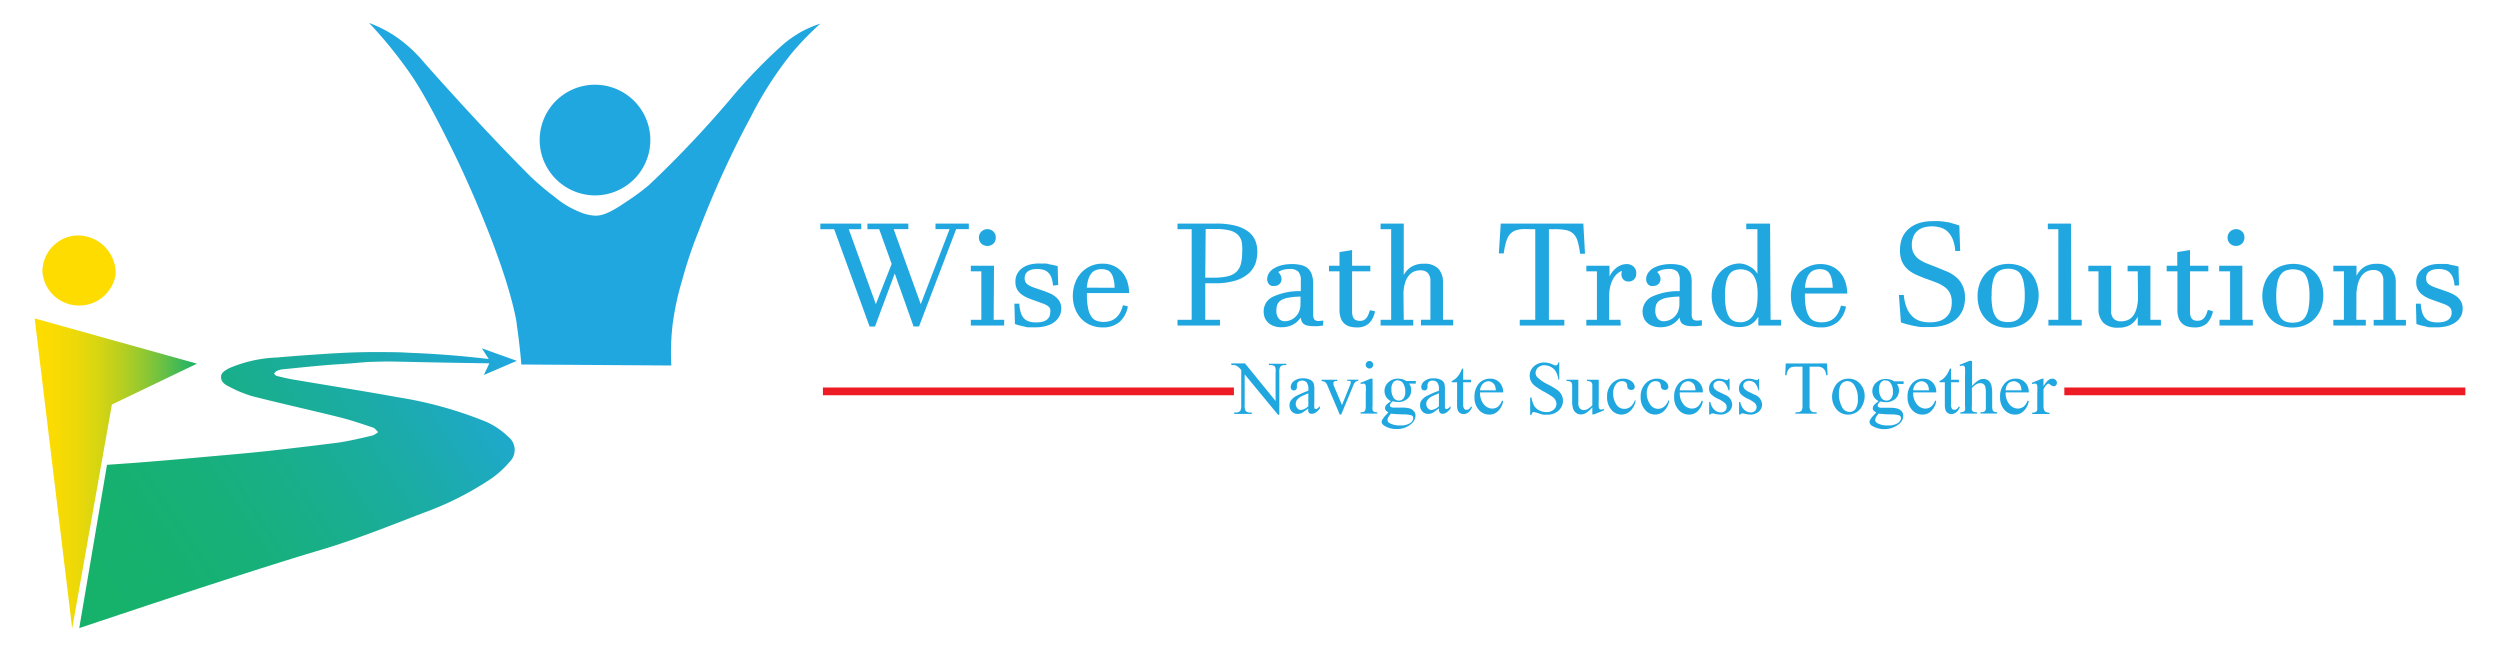 <svg id="Layer_1" data-name="Layer 1" xmlns="http://www.w3.org/2000/svg" xmlns:xlink="http://www.w3.org/1999/xlink" viewBox="0 0 300 78.13">
  <defs>
    <style>
      .cls-1 {
        fill: #20a7e0;
      }

      .cls-2 {
        fill: #ed1c24;
      }

      .cls-3 {
        fill: url(#linear-gradient);
      }

      .cls-4 {
        fill: #fedc00;
      }

      .cls-5 {
        fill: url(#linear-gradient-2);
      }
    </style>
    <linearGradient id="linear-gradient" x1="4.16" y1="56.81" x2="23.63" y2="56.81" gradientUnits="userSpaceOnUse">
      <stop offset="0" stop-color="#fedc00"/>
      <stop offset="0.12" stop-color="#fadb02"/>
      <stop offset="0.25" stop-color="#edd908"/>
      <stop offset="0.39" stop-color="#d7d512"/>
      <stop offset="0.53" stop-color="#b9cf1f"/>
      <stop offset="0.67" stop-color="#92c831"/>
      <stop offset="0.81" stop-color="#62bf47"/>
      <stop offset="0.95" stop-color="#2bb560"/>
      <stop offset="1" stop-color="#16b169"/>
    </linearGradient>
    <linearGradient id="linear-gradient-2" x1="8.43" y1="73.82" x2="59.73" y2="39.9" gradientUnits="userSpaceOnUse">
      <stop offset="0" stop-color="#16b169"/>
      <stop offset="0.17" stop-color="#16b16d"/>
      <stop offset="0.36" stop-color="#17b07a"/>
      <stop offset="0.55" stop-color="#19ae8f"/>
      <stop offset="0.75" stop-color="#1cabad"/>
      <stop offset="0.94" stop-color="#1fa8d3"/>
      <stop offset="1" stop-color="#20a7e0"/>
    </linearGradient>
  </defs>
  <g>
    <g>
      <g>
        <path class="cls-1" d="M107.38,32.79,105,39.18h-.65L100.1,27.5H98.44v-.67h4.91v.67h-1.5l3.25,9h0L107,31.67l-1.5-4.17h-1.41v-.67H109v.67h-1.76l3.25,9h0l3.46-9h-1.69v-.67h4v.67h-1.52l-4.46,11.68h-.65l-2.27-6.39Z"/>
        <path class="cls-1" d="M119.24,38.38h1.26v.68h-4v-.68h1.26V32.56h-1.26v-.67h2.78Zm-.76-8.87a1.05,1.05,0,0,1-.4-.07,1,1,0,0,1-.32-.21,1,1,0,0,1-.21-.31,1.07,1.07,0,0,1-.08-.41,1,1,0,0,1,.08-.4.91.91,0,0,1,.22-.32.89.89,0,0,1,.32-.21.85.85,0,0,1,.39-.08,1.09,1.09,0,0,1,.4.07,1,1,0,0,1,.32.21,1,1,0,0,1,.22.31,1.16,1.16,0,0,1,0,.82.89.89,0,0,1-.21.32,1.18,1.18,0,0,1-.32.21A1.09,1.09,0,0,1,118.48,29.51Z"/>
        <path class="cls-1" d="M126.36,34.27a3.65,3.65,0,0,0-.18-.93,1.66,1.66,0,0,0-.37-.61,1.38,1.38,0,0,0-.57-.34,2.53,2.53,0,0,0-.76-.11,2.87,2.87,0,0,0-.61.06,1.51,1.51,0,0,0-.48.2.87.87,0,0,0-.32.34,1.12,1.12,0,0,0-.11.5.91.91,0,0,0,.11.49.9.9,0,0,0,.34.33,3.49,3.49,0,0,0,.61.29l.93.32c.29.1.58.2.86.32a3,3,0,0,1,.77.42,2.17,2.17,0,0,1,.56.61,1.7,1.7,0,0,1,.21.87,1.86,1.86,0,0,1-.27,1,2.22,2.22,0,0,1-.69.71,3.26,3.26,0,0,1-1,.41,4.7,4.7,0,0,1-1.12.13l-.65,0c-.22,0-.45,0-.67-.09l-.63-.14c-.2-.06-.38-.11-.53-.17l-.06-2.44h.59a3.91,3.91,0,0,0,.18,1.08,1.82,1.82,0,0,0,.38.69,1.42,1.42,0,0,0,.61.37,3,3,0,0,0,.84.11,3.55,3.55,0,0,0,.67-.06,2,2,0,0,0,.53-.2,1.16,1.16,0,0,0,.36-.37,1.07,1.07,0,0,0,.13-.55A.92.92,0,0,0,126,37a1,1,0,0,0-.32-.32,2.53,2.53,0,0,0-.57-.27l-.82-.3c-.32-.11-.63-.22-.92-.34a3.61,3.61,0,0,1-.78-.44,1.88,1.88,0,0,1-.54-.62,1.84,1.84,0,0,1-.2-.88,2,2,0,0,1,.23-1,2.09,2.09,0,0,1,.63-.69,2.84,2.84,0,0,1,.9-.4,4.59,4.59,0,0,1,1.06-.12l.58,0c.2,0,.4,0,.6.08l.57.11.5.12.06,2.27Z"/>
        <path class="cls-1" d="M135.34,36.78a3.22,3.22,0,0,1-1,1.86,3,3,0,0,1-2,.65,3.68,3.68,0,0,1-1.52-.3,3.3,3.3,0,0,1-1.13-.81,3.58,3.58,0,0,1-.7-1.2,4.15,4.15,0,0,1-.25-1.46A4.38,4.38,0,0,1,129,34a3.58,3.58,0,0,1,.71-1.23,3.64,3.64,0,0,1,1.12-.82,3.37,3.37,0,0,1,1.47-.31,3.19,3.19,0,0,1,1.33.26,2.9,2.9,0,0,1,1,.73,3.35,3.35,0,0,1,.63,1.11,4.61,4.61,0,0,1,.24,1.43h-5.07a1.53,1.53,0,0,0,0,.18v.06a7.19,7.19,0,0,0,.15,1.62,2.49,2.49,0,0,0,.41,1,1.26,1.26,0,0,0,.63.47,2.3,2.3,0,0,0,.81.13,2.77,2.77,0,0,0,.78-.11,1.91,1.91,0,0,0,.66-.35,2.29,2.29,0,0,0,.52-.62,3.53,3.53,0,0,0,.36-.92l.33.06A1.5,1.5,0,0,1,135.34,36.78Zm-1.59-2.25a4.17,4.17,0,0,0-.15-1.13,1.72,1.72,0,0,0-.32-.68,1,1,0,0,0-.48-.33,2.07,2.07,0,0,0-1.24,0,1.33,1.33,0,0,0-.54.35,2.3,2.3,0,0,0-.39.68,4.78,4.78,0,0,0-.21,1.1Z"/>
        <path class="cls-1" d="M145.9,26.83a9.29,9.29,0,0,1,2.35.25,4.35,4.35,0,0,1,1.53.7,2.68,2.68,0,0,1,.85,1.08,3.64,3.64,0,0,1,.25,1.38,4.34,4.34,0,0,1-.23,1.38,3,3,0,0,1-.82,1.2,4.33,4.33,0,0,1-1.57.85,8.18,8.18,0,0,1-2.47.32h-1.16v4.39h1.77v.68h-5.1v-.68H143V27.5H141.3v-.67Zm-1.27,6.49h1a7.48,7.48,0,0,0,1.63-.15,2.43,2.43,0,0,0,1.06-.5,2.07,2.07,0,0,0,.57-.94,5.47,5.47,0,0,0,.17-1.46A5.11,5.11,0,0,0,149,29a1.76,1.76,0,0,0-.49-.86,2.23,2.23,0,0,0-1-.5,6.89,6.89,0,0,0-1.66-.16h-1.17Z"/>
        <path class="cls-1" d="M158.76,39.06a5.47,5.47,0,0,1-.65.08l-.48,0a3.64,3.64,0,0,1-.74-.07,1.23,1.23,0,0,1-.46-.21.78.78,0,0,1-.24-.33,1.43,1.43,0,0,1-.1-.43h0a3.06,3.06,0,0,1-.5.56,2.55,2.55,0,0,1-1.17.55,3.18,3.18,0,0,1-.62.06,2.65,2.65,0,0,1-.92-.14,1.89,1.89,0,0,1-.68-.39,1.81,1.81,0,0,1-.42-.6,2.11,2.11,0,0,1-.14-.77,1.92,1.92,0,0,1,1.15-1.78,7.49,7.49,0,0,1,3.31-.65c0-.25,0-.48,0-.68s0-.41,0-.6a1.5,1.5,0,0,0-.32-1.08,1.41,1.41,0,0,0-1-.3,2.9,2.9,0,0,0-.81.1,1.84,1.84,0,0,0-.58.27,1.24,1.24,0,0,1,.29.41.92.92,0,0,1,.1.42.78.78,0,0,1-.23.59.8.8,0,0,1-.62.24,1.26,1.26,0,0,1-.33,0,.81.81,0,0,1-.27-.16.77.77,0,0,1-.19-.28.89.89,0,0,1-.08-.38,1.39,1.39,0,0,1,.19-.67,1.85,1.85,0,0,1,.57-.58,3.34,3.34,0,0,1,.93-.4,5.13,5.13,0,0,1,1.31-.15,4.26,4.26,0,0,1,1.07.12,1.77,1.77,0,0,1,.8.39,1.67,1.67,0,0,1,.48.73,3.26,3.26,0,0,1,.17,1.12c0,.12,0,.3,0,.55s0,.54,0,.85,0,.62,0,.94,0,.6,0,.84,0,.45,0,.62a1,1,0,0,0,.09.39.38.38,0,0,0,.2.21.92.92,0,0,0,.38.07,3.35,3.35,0,0,0,.55-.06Zm-2.7-3.47a8.84,8.84,0,0,0-1.48.14,2.36,2.36,0,0,0-.88.32,1.05,1.05,0,0,0-.42.5,2,2,0,0,0-.11.67,1.43,1.43,0,0,0,.28,1,.92.92,0,0,0,.75.33,1.9,1.9,0,0,0,.58-.11,1.82,1.82,0,0,0,.61-.36,1.9,1.9,0,0,0,.48-.65,2.32,2.32,0,0,0,.19-1Z"/>
        <path class="cls-1" d="M165,37.37a2.73,2.73,0,0,1-.75,1.46,2.09,2.09,0,0,1-1.44.46,3.21,3.21,0,0,1-.86-.11,1.66,1.66,0,0,1-.66-.38,1.69,1.69,0,0,1-.41-.66,3,3,0,0,1-.14-1V32.56h-1.26v-.67h1.26V30.25l1.51-.25v1.89h2.19v.67h-2.19v4.8a1.74,1.74,0,0,0,.07.56.83.83,0,0,0,.18.35.62.62,0,0,0,.28.17,1.34,1.34,0,0,0,.82,0,1,1,0,0,0,.34-.25,1.36,1.36,0,0,0,.25-.41,4.48,4.48,0,0,0,.2-.56l.31.07A1.21,1.21,0,0,1,165,37.37Z"/>
        <path class="cls-1" d="M168.45,38.38h1.14v.68h-3.92v-.68h1.27V27.5h-1.27v-.67h2.78V33h0a2.67,2.67,0,0,1,.94-1,2.82,2.82,0,0,1,1.48-.35,2.29,2.29,0,0,1,1.73.59,2.4,2.4,0,0,1,.56,1.7v4.43h1.22v.68h-3.87v-.68h1.14V33.75a1.4,1.4,0,0,0-.32-1,1.18,1.18,0,0,0-.89-.31,1.92,1.92,0,0,0-.79.16,1.87,1.87,0,0,0-.64.53,2.69,2.69,0,0,0-.43.9,4.82,4.82,0,0,0-.16,1.34Z"/>
        <path class="cls-1" d="M180.09,26.83H190l.2,3.62h-.59a8.47,8.47,0,0,0-.3-1.52,2,2,0,0,0-.53-.9,1.73,1.73,0,0,0-.87-.42,7.31,7.31,0,0,0-1.36-.11h-.68V38.38h1.85v.68h-5.35v-.68h1.86V27.5h-.64a9.29,9.29,0,0,0-1,0,3,3,0,0,0-.74.16,1.63,1.63,0,0,0-.54.33,1.88,1.88,0,0,0-.39.54,4,4,0,0,0-.27.79,10.31,10.31,0,0,0-.2,1.09h-.59Z"/>
        <path class="cls-1" d="M194.49,39.06h-4.13v-.68h1.27V32.56h-1.27v-.67h2.78v1.3h0a2.62,2.62,0,0,1,.37-.6,3.17,3.17,0,0,1,.49-.48,2.27,2.27,0,0,1,.57-.31,1.93,1.93,0,0,1,.62-.11,1.18,1.18,0,0,1,.83.3,1,1,0,0,1,.33.81,1,1,0,0,1-.25.72.9.9,0,0,1-.66.26.83.83,0,0,1-.64-.24.9.9,0,0,1-.23-.62,1.35,1.35,0,0,1,.08-.42,1.85,1.85,0,0,0-.61.37,2.52,2.52,0,0,0-.49.65,3.74,3.74,0,0,0-.33.89,5,5,0,0,0-.12,1.14v2.83h1.35Z"/>
        <path class="cls-1" d="M204.23,39.06a5.89,5.89,0,0,1-.66.08l-.48,0a3.53,3.53,0,0,1-.73-.07,1.16,1.16,0,0,1-.46-.21.73.73,0,0,1-.25-.33,1.43,1.43,0,0,1-.09-.43h0a3.1,3.1,0,0,1-.51.56,2.65,2.65,0,0,1-.56.36,2.78,2.78,0,0,1-.6.19,3.26,3.26,0,0,1-.62.06,2.65,2.65,0,0,1-.92-.14,1.81,1.81,0,0,1-.68-.39,1.56,1.56,0,0,1-.42-.6,2,2,0,0,1,1-2.55,7.54,7.54,0,0,1,3.32-.65c0-.25,0-.48,0-.68v-.6a1.5,1.5,0,0,0-.31-1.08,1.42,1.42,0,0,0-1-.3,2.9,2.9,0,0,0-.81.1,1.9,1.9,0,0,0-.59.27,1.14,1.14,0,0,1,.3.41.92.92,0,0,1,.1.42.82.82,0,0,1-.23.59.81.81,0,0,1-.62.24,1.26,1.26,0,0,1-.33,0,.85.85,0,0,1-.28-.16.92.92,0,0,1-.19-.28.89.89,0,0,1-.07-.38,1.29,1.29,0,0,1,.19-.67,1.81,1.81,0,0,1,.56-.58,3.41,3.41,0,0,1,.94-.4,5.08,5.08,0,0,1,1.31-.15,4.32,4.32,0,0,1,1.07.12,1.73,1.73,0,0,1,.79.39,1.6,1.6,0,0,1,.49.73A3.28,3.28,0,0,1,203,34v.55c0,.26,0,.54,0,.85s0,.62,0,.94v.84c0,.24,0,.45,0,.62a1.27,1.27,0,0,0,.08.39.41.41,0,0,0,.2.21,1,1,0,0,0,.38.07,3.45,3.45,0,0,0,.56-.06Zm-2.7-3.47a9,9,0,0,0-1.49.14,2.37,2.37,0,0,0-.87.32,1,1,0,0,0-.42.5,2,2,0,0,0-.11.67,1.49,1.49,0,0,0,.27,1,.94.94,0,0,0,.76.33,2,2,0,0,0,.58-.11,1.82,1.82,0,0,0,.61-.36,2,2,0,0,0,.48-.65,2.48,2.48,0,0,0,.19-1Z"/>
        <path class="cls-1" d="M212.47,38.38h1.26v.68H211V38h0a3,3,0,0,1-.47.6,2.78,2.78,0,0,1-.55.39,2.12,2.12,0,0,1-.6.2,3.21,3.21,0,0,1-.63.06,3.25,3.25,0,0,1-1.42-.3,3,3,0,0,1-1.05-.8,3.32,3.32,0,0,1-.65-1.2,4.54,4.54,0,0,1-.23-1.45,4.45,4.45,0,0,1,.25-1.52,3.6,3.6,0,0,1,.69-1.23,3.26,3.26,0,0,1,1.08-.83,3.18,3.18,0,0,1,1.39-.3A2.58,2.58,0,0,1,210,32a2.3,2.3,0,0,1,.89.86h0V27.5h-1.34v-.67h2.86ZM207,35.49a7.55,7.55,0,0,0,.13,1.57,2.78,2.78,0,0,0,.38,1,1.34,1.34,0,0,0,.59.48,2.21,2.21,0,0,0,.74.13,1.78,1.78,0,0,0,1-.28,2,2,0,0,0,.65-.73,3.36,3.36,0,0,0,.33-1,7.72,7.72,0,0,0,.09-1.18A6,6,0,0,0,210.8,34a3,3,0,0,0-.43-1,1.67,1.67,0,0,0-.67-.52,2.23,2.23,0,0,0-.83-.16,2.27,2.27,0,0,0-.75.13,1.28,1.28,0,0,0-.6.47,2.65,2.65,0,0,0-.39,1A7.64,7.64,0,0,0,207,35.49Z"/>
        <path class="cls-1" d="M221.52,36.78a3.27,3.27,0,0,1-1,1.86,3,3,0,0,1-2,.65A3.63,3.63,0,0,1,217,39a3.2,3.2,0,0,1-1.13-.81,3.6,3.6,0,0,1-.71-1.2,4.59,4.59,0,0,1,0-3,3.76,3.76,0,0,1,.72-1.23A3.53,3.53,0,0,1,217,32a3.32,3.32,0,0,1,1.46-.31,3.16,3.16,0,0,1,1.33.26,2.81,2.81,0,0,1,1,.73,3.2,3.2,0,0,1,.64,1.11,4.61,4.61,0,0,1,.24,1.43h-5.08c0,.09,0,.15,0,.18v.06a7.19,7.19,0,0,0,.15,1.62,2.83,2.83,0,0,0,.41,1,1.32,1.32,0,0,0,.64.47,2.3,2.3,0,0,0,.81.13,2.88,2.88,0,0,0,.78-.11,1.91,1.91,0,0,0,.66-.35,2.26,2.26,0,0,0,.51-.62,3.53,3.53,0,0,0,.36-.92,2,2,0,0,1,.34.06A1.7,1.7,0,0,1,221.52,36.78Zm-1.59-2.25a5.16,5.16,0,0,0-.15-1.13,1.87,1.87,0,0,0-.32-.68,1.1,1.1,0,0,0-.48-.33,1.89,1.89,0,0,0-.6-.09,1.87,1.87,0,0,0-.64.1,1.33,1.33,0,0,0-.54.35,1.93,1.93,0,0,0-.39.68,4.73,4.73,0,0,0-.22,1.1Z"/>
        <path class="cls-1" d="M227.87,35.4h.59a5,5,0,0,0,.37,1.59,2.89,2.89,0,0,0,.68,1,2.34,2.34,0,0,0,.94.54,4,4,0,0,0,1.11.15,3.88,3.88,0,0,0,1.21-.17,2.23,2.23,0,0,0,.82-.5,1.86,1.86,0,0,0,.48-.75,3.36,3.36,0,0,0,.14-1,2.34,2.34,0,0,0-.22-1.08,2,2,0,0,0-.61-.72,4.1,4.1,0,0,0-.93-.52c-.37-.14-.77-.3-1.21-.45s-.85-.33-1.25-.5a4.31,4.31,0,0,1-1.05-.65,2.85,2.85,0,0,1-.72-1A3.32,3.32,0,0,1,228,30a3.87,3.87,0,0,1,.25-1.43A3,3,0,0,1,229,27.5a3.52,3.52,0,0,1,1.23-.71,5.33,5.33,0,0,1,1.72-.25,7.39,7.39,0,0,1,.8,0,7.68,7.68,0,0,1,.82.11c.27,0,.54.11.8.18s.52.15.75.23l.1,3.06h-.59a4.57,4.57,0,0,0-.33-1.48,2.73,2.73,0,0,0-.64-.9,2.15,2.15,0,0,0-.83-.44,3.7,3.7,0,0,0-2,0,2,2,0,0,0-.79.45,1.78,1.78,0,0,0-.46.7,2.54,2.54,0,0,0-.16.94,2.16,2.16,0,0,0,.22,1,2.2,2.2,0,0,0,.62.71,4.81,4.81,0,0,0,1,.53l1.23.48,1.21.5a4.24,4.24,0,0,1,1.06.67,2.94,2.94,0,0,1,.75,1,3.31,3.31,0,0,1,.29,1.45,3.68,3.68,0,0,1-.29,1.5,3,3,0,0,1-.83,1.11,4.07,4.07,0,0,1-1.33.68,6.38,6.38,0,0,1-1.77.23c-.28,0-.58,0-.89,0s-.6-.07-.9-.12-.6-.13-.88-.2a6.88,6.88,0,0,1-.8-.25Z"/>
        <path class="cls-1" d="M237.31,35.54a4.37,4.37,0,0,1,.25-1.5,3.76,3.76,0,0,1,.73-1.24,3.41,3.41,0,0,1,1.17-.83,4.17,4.17,0,0,1,3.13,0,3.33,3.33,0,0,1,1.13.81A3.42,3.42,0,0,1,244.4,34a4.37,4.37,0,0,1,.24,1.45,4.63,4.63,0,0,1-.25,1.5,3.76,3.76,0,0,1-.73,1.24,3.51,3.51,0,0,1-1.18.84,3.89,3.89,0,0,1-1.57.3,3.76,3.76,0,0,1-1.55-.3,3.12,3.12,0,0,1-1.13-.81,3.61,3.61,0,0,1-.69-1.19A4.63,4.63,0,0,1,237.31,35.54Zm1.67,0A8.1,8.1,0,0,0,239.1,37a2.73,2.73,0,0,0,.38,1,1.31,1.31,0,0,0,.61.51,2.56,2.56,0,0,0,.87.14,2.31,2.31,0,0,0,.86-.15,1.34,1.34,0,0,0,.64-.52,2.9,2.9,0,0,0,.38-1,7.47,7.47,0,0,0,.13-1.55,7.26,7.26,0,0,0-.13-1.53,2.81,2.81,0,0,0-.37-1,1.25,1.25,0,0,0-.62-.5,2.28,2.28,0,0,0-.86-.15,2.33,2.33,0,0,0-.87.15,1.37,1.37,0,0,0-.63.52,2.71,2.71,0,0,0-.38,1A7.47,7.47,0,0,0,239,35.5Z"/>
        <path class="cls-1" d="M248.55,38.38h1.26v.68h-4v-.68H247V27.5h-1.26v-.67h2.78Z"/>
        <path class="cls-1" d="M256.53,32.56h-1.22v-.67h2.74v6.49h1.26v.68h-2.78V38h0a2.53,2.53,0,0,1-.92,1,2.74,2.74,0,0,1-1.42.32,2.41,2.41,0,0,1-1.78-.58,2.32,2.32,0,0,1-.59-1.71V32.56h-1.22v-.67h2.74v5.37a1.31,1.31,0,0,0,.31,1,1.26,1.26,0,0,0,.91.3,2.09,2.09,0,0,0,.78-.16,1.61,1.61,0,0,0,.64-.51,2.59,2.59,0,0,0,.42-.93,5.14,5.14,0,0,0,.16-1.4Z"/>
        <path class="cls-1" d="M265.55,37.37a2.88,2.88,0,0,1-.75,1.46,2.09,2.09,0,0,1-1.44.46,3.34,3.34,0,0,1-.87-.11,1.69,1.69,0,0,1-.65-.38,1.58,1.58,0,0,1-.41-.66,2.76,2.76,0,0,1-.14-1V32.56H260v-.67h1.27V30.25L262.8,30v1.89H265v.67H262.8v4.8a2.12,2.12,0,0,0,.06.56,1,1,0,0,0,.19.35.59.59,0,0,0,.27.17,1.38,1.38,0,0,0,.37.05,1.26,1.26,0,0,0,.46-.08,1,1,0,0,0,.34-.25,1.36,1.36,0,0,0,.25-.41,4.48,4.48,0,0,0,.2-.56l.31.07A1.21,1.21,0,0,1,265.55,37.37Z"/>
        <path class="cls-1" d="M269.08,38.38h1.26v.68h-4v-.68h1.27V32.56H266.3v-.67h2.78Zm-.76-8.87a1.05,1.05,0,0,1-.4-.07,1.11,1.11,0,0,1-.32-.21,1,1,0,0,1-.21-.31,1.07,1.07,0,0,1-.08-.41,1,1,0,0,1,.08-.4,1.07,1.07,0,0,1,.22-.32.89.89,0,0,1,.32-.21.85.85,0,0,1,.39-.08,1.05,1.05,0,0,1,.4.07,1,1,0,0,1,.32.21.84.84,0,0,1,.22.31,1.07,1.07,0,0,1,.07.41.91.91,0,0,1-.08.41.89.89,0,0,1-.21.32,1.18,1.18,0,0,1-.32.21A1.05,1.05,0,0,1,268.32,29.51Z"/>
        <path class="cls-1" d="M271.48,35.54a4.37,4.37,0,0,1,.25-1.5,3.6,3.6,0,0,1,.73-1.24,3.41,3.41,0,0,1,1.17-.83,4.17,4.17,0,0,1,3.13,0,3.33,3.33,0,0,1,1.13.81,3.42,3.42,0,0,1,.68,1.19,4.36,4.36,0,0,1,.23,1.45,4.62,4.62,0,0,1-.24,1.5,3.76,3.76,0,0,1-.73,1.24,3.51,3.51,0,0,1-1.18.84,3.92,3.92,0,0,1-1.57.3,3.76,3.76,0,0,1-1.55-.3,3.12,3.12,0,0,1-1.13-.81,3.61,3.61,0,0,1-.69-1.19A4.63,4.63,0,0,1,271.48,35.54Zm1.67,0a8.1,8.1,0,0,0,.12,1.53,2.93,2.93,0,0,0,.37,1,1.38,1.38,0,0,0,.62.51,2.52,2.52,0,0,0,.87.14,2.31,2.31,0,0,0,.86-.15,1.27,1.27,0,0,0,.63-.52,2.71,2.71,0,0,0,.39-1,8.23,8.23,0,0,0,.13-1.55,7.26,7.26,0,0,0-.13-1.53,2.81,2.81,0,0,0-.37-1,1.25,1.25,0,0,0-.62-.5,2.57,2.57,0,0,0-1.73,0,1.37,1.37,0,0,0-.63.52,2.54,2.54,0,0,0-.38,1A7.47,7.47,0,0,0,273.15,35.5Z"/>
        <path class="cls-1" d="M282.76,38.38h1.14v.68H280v-.68h1.27V32.56H280v-.67h2.78v1.22h0a2.6,2.6,0,0,1,.93-1.08,2.73,2.73,0,0,1,1.5-.37,2.3,2.3,0,0,1,1.72.59,2.4,2.4,0,0,1,.56,1.7v4.43h1.22v.68h-3.87v-.68H286V33.71a1.34,1.34,0,0,0-.32-1,1.16,1.16,0,0,0-.87-.31,1.8,1.8,0,0,0-.8.18,1.71,1.71,0,0,0-.65.56,3.05,3.05,0,0,0-.43,1,5.29,5.29,0,0,0-.16,1.4Z"/>
        <path class="cls-1" d="M294.54,34.27a3.65,3.65,0,0,0-.18-.93,1.67,1.67,0,0,0-.38-.61,1.26,1.26,0,0,0-.57-.34,2.49,2.49,0,0,0-.76-.11,2.77,2.77,0,0,0-.6.06,1.51,1.51,0,0,0-.48.2.87.87,0,0,0-.32.34,1,1,0,0,0-.11.5,1,1,0,0,0,.1.49.93.93,0,0,0,.35.33,3.18,3.18,0,0,0,.61.29l.92.32c.3.1.58.2.87.32a3.16,3.16,0,0,1,.77.42,2,2,0,0,1,.55.61,1.7,1.7,0,0,1,.21.87,1.85,1.85,0,0,1-.26,1,2.22,2.22,0,0,1-.69.71,3.26,3.26,0,0,1-1,.41,4.7,4.7,0,0,1-1.12.13l-.65,0c-.23,0-.45,0-.67-.09l-.63-.14c-.2-.06-.38-.11-.53-.17l-.06-2.44h.58a4.84,4.84,0,0,0,.18,1.08,2,2,0,0,0,.39.69,1.42,1.42,0,0,0,.61.37,2.93,2.93,0,0,0,.83.11,3.4,3.4,0,0,0,.67-.06,1.9,1.9,0,0,0,.54-.2,1.16,1.16,0,0,0,.36-.37,1.18,1.18,0,0,0,.13-.55,1,1,0,0,0-.1-.46,1,1,0,0,0-.32-.32,2.53,2.53,0,0,0-.57-.27l-.82-.3c-.32-.11-.63-.22-.93-.34a3.78,3.78,0,0,1-.77-.44,1.88,1.88,0,0,1-.54-.62,1.74,1.74,0,0,1-.2-.88,1.91,1.91,0,0,1,.23-1,2.09,2.09,0,0,1,.63-.69,2.84,2.84,0,0,1,.9-.4,4.59,4.59,0,0,1,1.06-.12l.58,0c.2,0,.4,0,.6.08l.57.11.5.12.06,2.27Z"/>
      </g>
      <g>
        <path class="cls-1" d="M147.76,43.61h1.64l3.67,4.51V44.66A1.23,1.23,0,0,0,153,44a.67.67,0,0,0-.52-.19h-.21v-.16h2.09v.16h-.21a.61.61,0,0,0-.54.24,1.44,1.44,0,0,0-.09.65v5.07h-.16l-4-4.85v3.7a1.22,1.22,0,0,0,.12.69.64.64,0,0,0,.52.19h.21v.17H148.1v-.17h.2a.63.63,0,0,0,.55-.23,1.39,1.39,0,0,0,.1-.65V44.4a2.88,2.88,0,0,0-.4-.4,1.36,1.36,0,0,0-.4-.19,1.65,1.65,0,0,0-.39,0Z"/>
        <path class="cls-1" d="M157,49a7.17,7.17,0,0,1-.78.56,1.26,1.26,0,0,1-.51.11,1,1,0,0,1-.7-.29,1.05,1.05,0,0,1-.27-.76,1,1,0,0,1,.13-.51,1.87,1.87,0,0,1,.63-.57,11.27,11.27,0,0,1,1.5-.65v-.16a1.31,1.31,0,0,0-.19-.83.71.71,0,0,0-.56-.23.64.64,0,0,0-.45.15.49.49,0,0,0-.17.35v.26a.43.43,0,0,1-.1.31.33.33,0,0,1-.27.11.37.37,0,0,1-.27-.11.46.46,0,0,1-.1-.32.92.92,0,0,1,.39-.7,1.69,1.69,0,0,1,1.09-.32,1.81,1.81,0,0,1,.89.19.87.87,0,0,1,.39.43,2.6,2.6,0,0,1,.07.78v1.38a4.75,4.75,0,0,0,0,.71.25.25,0,0,0,.07.17.17.17,0,0,0,.12,0,.16.16,0,0,0,.12,0,2.19,2.19,0,0,0,.36-.32V49c-.33.44-.65.66-1,.66a.42.42,0,0,1-.34-.15A.74.74,0,0,1,157,49Zm0-.29V47.2c-.44.18-.73.31-.86.38a1.44,1.44,0,0,0-.5.41.79.79,0,0,0-.15.46.73.73,0,0,0,.19.53.54.54,0,0,0,.43.22A1.6,1.6,0,0,0,157,48.75Z"/>
        <path class="cls-1" d="M158.56,45.57h1.91v.15h-.13a.36.36,0,0,0-.26.09A.3.3,0,0,0,160,46a1,1,0,0,0,.09.37l.95,2.24.94-2.33a1.16,1.16,0,0,0,.11-.37.15.15,0,0,0,0-.11.27.27,0,0,0-.12-.09,1,1,0,0,0-.31,0v-.15h1.33v.15a.63.63,0,0,0-.32.1,1.16,1.16,0,0,0-.28.45l-1.44,3.48h-.18l-1.46-3.43a1.15,1.15,0,0,0-.18-.34.71.71,0,0,0-.23-.18l-.29-.08Z"/>
        <path class="cls-1" d="M164.71,45.44v3.27a1.83,1.83,0,0,0,0,.51.4.4,0,0,0,.16.18.79.79,0,0,0,.4.07v.16h-2v-.16a.89.89,0,0,0,.4-.06.38.38,0,0,0,.16-.19,1.44,1.44,0,0,0,.06-.51V47.14a5,5,0,0,0,0-.85.37.37,0,0,0-.1-.2.24.24,0,0,0-.18-.06,1.05,1.05,0,0,0-.3.07l-.06-.16,1.22-.5Zm-.37-2.12a.4.4,0,0,1,.31.13.42.42,0,0,1,.13.32.44.44,0,0,1-.13.32.4.4,0,0,1-.31.13.42.42,0,0,1-.32-.13.44.44,0,0,1-.13-.32.42.42,0,0,1,.13-.32A.41.41,0,0,1,164.34,43.32Z"/>
        <path class="cls-1" d="M166.92,48.14a1.42,1.42,0,0,1-.58-.5,1.4,1.4,0,0,1,.26-1.76,1.61,1.61,0,0,1,1.16-.44,1.86,1.86,0,0,1,1,.28h.86a.71.71,0,0,1,.22,0,.09.09,0,0,1,.05,0,.28.28,0,0,1,0,.15.32.32,0,0,1,0,.16l-.05,0a.71.71,0,0,1-.22,0h-.53a1.24,1.24,0,0,1,.25.81,1.29,1.29,0,0,1-.43,1,1.65,1.65,0,0,1-1.17.4,2.27,2.27,0,0,1-.62-.09,1.26,1.26,0,0,0-.26.29.46.46,0,0,0-.07.22.21.21,0,0,0,.07.15.64.64,0,0,0,.29.1l.62,0c.61,0,1,0,1.19.06a1.08,1.08,0,0,1,.65.31.81.81,0,0,1,.25.61,1.28,1.28,0,0,1-.47.94,2.54,2.54,0,0,1-1.81.65,2.6,2.6,0,0,1-1.45-.39.59.59,0,0,1-.33-.46.63.63,0,0,1,.05-.22c.06-.1.16-.25.31-.45l.45-.48a1.64,1.64,0,0,1-.32-.24.4.4,0,0,1-.09-.25.76.76,0,0,1,.12-.37A3.14,3.14,0,0,1,166.92,48.14Zm0,1.49a2,2,0,0,0-.31.42.68.68,0,0,0-.11.36.44.44,0,0,0,.26.37,2.46,2.46,0,0,0,1.28.27,1.94,1.94,0,0,0,1.17-.28.74.74,0,0,0,.38-.6.34.34,0,0,0-.22-.33,3.19,3.19,0,0,0-.92-.11C167.74,49.71,167.23,49.68,166.87,49.63Zm.82-4a.69.69,0,0,0-.55.26,1.21,1.21,0,0,0-.22.8,1.81,1.81,0,0,0,.29,1.09.74.74,0,0,0,.59.29.7.7,0,0,0,.56-.25,1.25,1.25,0,0,0,.22-.8,1.8,1.8,0,0,0-.31-1.1A.72.72,0,0,0,167.69,45.66Z"/>
        <path class="cls-1" d="M172.67,49a8.41,8.41,0,0,1-.78.56,1.31,1.31,0,0,1-.52.11.93.93,0,0,1-.69-.29,1.05,1.05,0,0,1-.27-.76.92.92,0,0,1,.13-.51,1.78,1.78,0,0,1,.63-.57,11.27,11.27,0,0,1,1.5-.65v-.16a1.31,1.31,0,0,0-.19-.83.72.72,0,0,0-.57-.23.63.63,0,0,0-.44.15.49.49,0,0,0-.17.35v.26a.43.43,0,0,1-.1.31.33.33,0,0,1-.27.11.37.37,0,0,1-.27-.11.46.46,0,0,1-.11-.32.91.91,0,0,1,.4-.7,1.69,1.69,0,0,1,1.09-.32,1.81,1.81,0,0,1,.89.19.87.87,0,0,1,.39.43,2.6,2.6,0,0,1,.07.78v1.38c0,.38,0,.62,0,.71a.3.3,0,0,0,.08.17.17.17,0,0,0,.12,0,.16.16,0,0,0,.12,0,2.19,2.19,0,0,0,.36-.32V49c-.33.44-.65.66-.95.66a.45.45,0,0,1-.35-.15A.8.8,0,0,1,172.67,49Zm0-.29V47.2c-.45.18-.73.31-.87.38a1.49,1.49,0,0,0-.49.41.74.74,0,0,0-.16.46.78.78,0,0,0,.19.53.57.57,0,0,0,.44.22A1.6,1.6,0,0,0,172.67,48.75Z"/>
        <path class="cls-1" d="M175.58,44.23v1.34h.95v.3h-.95v2.64a.84.84,0,0,0,.12.53.36.36,0,0,0,.29.14.51.51,0,0,0,.28-.09.58.58,0,0,0,.21-.27h.17a1.37,1.37,0,0,1-.43.65.94.94,0,0,1-.59.22.83.83,0,0,1-.4-.11.67.67,0,0,1-.28-.32,1.55,1.55,0,0,1-.1-.65V45.87h-.64v-.15a1.81,1.81,0,0,0,.5-.32,2.51,2.51,0,0,0,.45-.56,4,4,0,0,0,.29-.61Z"/>
        <path class="cls-1" d="M177.61,47.09a2.07,2.07,0,0,0,.44,1.42,1.36,1.36,0,0,0,1,.52,1.19,1.19,0,0,0,.7-.22,1.69,1.69,0,0,0,.49-.75l.14.08a2.22,2.22,0,0,1-.54,1.11,1.43,1.43,0,0,1-1.13.5,1.63,1.63,0,0,1-1.25-.57,2.17,2.17,0,0,1-.52-1.53,2.35,2.35,0,0,1,.53-1.63,1.76,1.76,0,0,1,1.35-.58,1.5,1.5,0,0,1,1.12.45,1.66,1.66,0,0,1,.44,1.2Zm0-.25h1.88a1.53,1.53,0,0,0-.09-.55.91.91,0,0,0-.33-.39.81.81,0,0,0-.46-.15A.91.91,0,0,0,178,46,1.21,1.21,0,0,0,177.61,46.84Z"/>
        <path class="cls-1" d="M187.11,43.47v2.08H187a2.48,2.48,0,0,0-.29-.95,1.45,1.45,0,0,0-.59-.56,1.61,1.61,0,0,0-.79-.21,1.07,1.07,0,0,0-.76.28.86.86,0,0,0-.3.64.75.75,0,0,0,.19.5,4.82,4.82,0,0,0,1.31.89,9.57,9.57,0,0,1,1.15.69,1.6,1.6,0,0,1,.47.57,1.53,1.53,0,0,1,.17.69,1.58,1.58,0,0,1-.53,1.18,1.91,1.91,0,0,1-1.36.49,4,4,0,0,1-.5,0,5.61,5.61,0,0,1-.57-.17,2.77,2.77,0,0,0-.55-.14.21.21,0,0,0-.17.07.6.6,0,0,0-.1.27h-.16V47.7h.16a3,3,0,0,0,.32,1,1.46,1.46,0,0,0,.59.53,1.81,1.81,0,0,0,.89.22,1.24,1.24,0,0,0,.87-.3.9.9,0,0,0,.32-.69,1,1,0,0,0-.12-.45,1.22,1.22,0,0,0-.38-.41,10.06,10.06,0,0,0-.94-.57,9.41,9.41,0,0,1-1.1-.69,1.77,1.77,0,0,1-.5-.57,1.46,1.46,0,0,1-.17-.68,1.48,1.48,0,0,1,.5-1.12,1.78,1.78,0,0,1,1.27-.47,2.44,2.44,0,0,1,1,.24,1.16,1.16,0,0,0,.35.11.25.25,0,0,0,.19-.07.57.57,0,0,0,.12-.28Z"/>
        <path class="cls-1" d="M191.85,45.57V48a7.06,7.06,0,0,0,0,.87.38.38,0,0,0,.11.22.25.25,0,0,0,.16.06.83.83,0,0,0,.32-.08l.06.16-1.22.5h-.2v-.86a3.3,3.3,0,0,1-.8.71,1.16,1.16,0,0,1-.57.15.91.91,0,0,1-.6-.2,1.09,1.09,0,0,1-.35-.51,3.19,3.19,0,0,1-.1-.87V46.35a1,1,0,0,0-.06-.4.42.42,0,0,0-.18-.17,1.11,1.11,0,0,0-.44-.06v-.15h1.42v2.71a1,1,0,0,0,.2.75.67.67,0,0,0,.47.18,1,1,0,0,0,.44-.12,2.48,2.48,0,0,0,.57-.46v-2.3a.66.66,0,0,0-.12-.47.86.86,0,0,0-.53-.14v-.15Z"/>
        <path class="cls-1" d="M196.28,48.08a2.21,2.21,0,0,1-.65,1.24,1.53,1.53,0,0,1-1.06.43,1.58,1.58,0,0,1-1.21-.58,2.3,2.3,0,0,1-.51-1.57,2.17,2.17,0,0,1,.57-1.56,1.83,1.83,0,0,1,1.37-.6,1.53,1.53,0,0,1,1,.32.89.89,0,0,1,.38.66.37.37,0,0,1-.11.27.4.4,0,0,1-.3.1.49.49,0,0,1-.4-.16.74.74,0,0,1-.1-.36.59.59,0,0,0-.17-.4.71.71,0,0,0-.43-.13.88.88,0,0,0-.72.33,1.74,1.74,0,0,0-.36,1.15,2.31,2.31,0,0,0,.36,1.28,1.09,1.09,0,0,0,1,.56,1.16,1.16,0,0,0,.78-.3,1.81,1.81,0,0,0,.47-.74Z"/>
        <path class="cls-1" d="M200.31,48.08a2.2,2.2,0,0,1-.64,1.24,1.54,1.54,0,0,1-2.27-.15,2.26,2.26,0,0,1-.52-1.57,2.17,2.17,0,0,1,.57-1.56,1.83,1.83,0,0,1,1.37-.6,1.53,1.53,0,0,1,1,.32.86.86,0,0,1,.38.66.33.33,0,0,1-.11.27.4.4,0,0,1-.3.1.51.51,0,0,1-.4-.16.76.76,0,0,1-.09-.36.65.65,0,0,0-.18-.4.71.71,0,0,0-.43-.13.88.88,0,0,0-.72.33,1.74,1.74,0,0,0-.36,1.15A2.31,2.31,0,0,0,198,48.5a1.13,1.13,0,0,0,1.74.26,1.81,1.81,0,0,0,.48-.74Z"/>
        <path class="cls-1" d="M201.57,47.09a2.12,2.12,0,0,0,.44,1.42,1.37,1.37,0,0,0,1,.52,1.17,1.17,0,0,0,.7-.22,1.69,1.69,0,0,0,.5-.75l.13.08a2.07,2.07,0,0,1-.54,1.11,1.41,1.41,0,0,1-1.12.5,1.62,1.62,0,0,1-1.25-.57,2.17,2.17,0,0,1-.53-1.53,2.31,2.31,0,0,1,.54-1.63,1.74,1.74,0,0,1,1.34-.58,1.48,1.48,0,0,1,1.12.45,1.62,1.62,0,0,1,.44,1.2Zm0-.25h1.89a1.73,1.73,0,0,0-.1-.55.79.79,0,0,0-.33-.39.78.78,0,0,0-.45-.15,1,1,0,0,0-.67.29A1.31,1.31,0,0,0,201.57,46.84Z"/>
        <path class="cls-1" d="M207.55,45.44v1.39h-.14a1.83,1.83,0,0,0-.44-.89,1,1,0,0,0-.67-.24.74.74,0,0,0-.5.17.47.47,0,0,0-.19.36.64.64,0,0,0,.14.43,1.52,1.52,0,0,0,.56.38l.65.32a1.31,1.31,0,0,1,.9,1.16,1.09,1.09,0,0,1-.42.89,1.45,1.45,0,0,1-.94.34,3.14,3.14,0,0,1-.85-.13.93.93,0,0,0-.24,0,.18.18,0,0,0-.16.12h-.15V48.24h.15a1.62,1.62,0,0,0,.47.93,1.17,1.17,0,0,0,.79.32.71.71,0,0,0,.5-.18.59.59,0,0,0,.19-.43.67.67,0,0,0-.22-.52,3.68,3.68,0,0,0-.85-.52,2.6,2.6,0,0,1-.84-.58,1,1,0,0,1-.2-.64,1.11,1.11,0,0,1,.34-.84,1.23,1.23,0,0,1,.89-.34,2.43,2.43,0,0,1,.58.1,1.14,1.14,0,0,0,.3.07.18.18,0,0,0,.11,0,.46.46,0,0,0,.1-.14Z"/>
        <path class="cls-1" d="M211.09,45.44v1.39H211a1.83,1.83,0,0,0-.44-.89,1,1,0,0,0-.67-.24.74.74,0,0,0-.5.17.48.48,0,0,0-.2.36.64.64,0,0,0,.15.43,1.52,1.52,0,0,0,.56.38l.64.32a1.31,1.31,0,0,1,.91,1.16,1.09,1.09,0,0,1-.42.89,1.45,1.45,0,0,1-.94.34,3.14,3.14,0,0,1-.85-.13.93.93,0,0,0-.24,0,.18.18,0,0,0-.16.12h-.15V48.24h.15a1.62,1.62,0,0,0,.47.93,1.17,1.17,0,0,0,.79.32.69.69,0,0,0,.49-.18.57.57,0,0,0,.2-.43.71.71,0,0,0-.22-.52,3.58,3.58,0,0,0-.86-.52,2.86,2.86,0,0,1-.84-.58,1,1,0,0,1-.19-.64,1.11,1.11,0,0,1,.34-.84,1.22,1.22,0,0,1,.88-.34,2.42,2.42,0,0,1,.59.1,1.14,1.14,0,0,0,.3.07.2.2,0,0,0,.11,0,.46.46,0,0,0,.1-.14Z"/>
        <path class="cls-1" d="M219.24,43.61l.07,1.41h-.17a1.55,1.55,0,0,0-.13-.53.91.91,0,0,0-.37-.38A1.28,1.28,0,0,0,218,44h-.85v4.59a1.19,1.19,0,0,0,.13.69.63.63,0,0,0,.51.19H218v.17h-2.55v-.17h.22a.63.63,0,0,0,.54-.23,1.44,1.44,0,0,0,.09-.65V44h-.72a2.11,2.11,0,0,0-.6.06.79.79,0,0,0-.39.32,1.32,1.32,0,0,0-.2.65h-.17l.07-1.41Z"/>
        <path class="cls-1" d="M221.81,45.44a1.82,1.82,0,0,1,1.48.7,2.14,2.14,0,0,1,.47,1.38,2.46,2.46,0,0,1-.26,1.1,1.89,1.89,0,0,1-.72.85,1.86,1.86,0,0,1-1,.28A1.72,1.72,0,0,1,220.3,49a2.28,2.28,0,0,1-.45-1.38,2.53,2.53,0,0,1,.27-1.12,1.87,1.87,0,0,1,.73-.81A1.84,1.84,0,0,1,221.81,45.44Zm-.14.29a1,1,0,0,0-.47.14,1,1,0,0,0-.39.49,2.5,2.5,0,0,0-.14.9,3.09,3.09,0,0,0,.35,1.53,1,1,0,0,0,.93.64.85.85,0,0,0,.71-.35,2,2,0,0,0,.28-1.22,2.82,2.82,0,0,0-.47-1.71A1,1,0,0,0,221.67,45.73Z"/>
        <path class="cls-1" d="M225.45,48.14a1.33,1.33,0,0,1-.57-.5,1.31,1.31,0,0,1-.2-.72,1.39,1.39,0,0,1,.45-1,1.63,1.63,0,0,1,1.17-.44,1.83,1.83,0,0,1,1,.28h.86a.71.71,0,0,1,.22,0,.09.09,0,0,1,.05,0,.28.28,0,0,1,0,.15.57.57,0,0,1,0,.16l-.05,0a.86.86,0,0,1-.23,0h-.52a1.36,1.36,0,0,1-.19,1.79,1.65,1.65,0,0,1-1.17.4,2.27,2.27,0,0,1-.62-.09,1.55,1.55,0,0,0-.26.29.61.61,0,0,0-.07.22.22.22,0,0,0,.08.15.55.55,0,0,0,.28.1l.62,0c.61,0,1,0,1.19.06a1.11,1.11,0,0,1,.66.31.84.84,0,0,1,.24.61,1.27,1.27,0,0,1-.46.94,2.86,2.86,0,0,1-3.26.26.59.59,0,0,1-.33-.46.47.47,0,0,1,.05-.22,2.83,2.83,0,0,1,.31-.45l.45-.48a1.38,1.38,0,0,1-.32-.24.36.36,0,0,1-.1-.25.69.69,0,0,1,.13-.37A2.73,2.73,0,0,1,225.45,48.14Zm0,1.49a2.13,2.13,0,0,0-.32.42.78.78,0,0,0-.11.36.46.46,0,0,0,.26.37,2.46,2.46,0,0,0,1.28.27,2,2,0,0,0,1.18-.28.76.76,0,0,0,.38-.6.35.35,0,0,0-.23-.33,3.1,3.1,0,0,0-.91-.11A15.06,15.06,0,0,1,225.41,49.63Zm.81-4a.71.71,0,0,0-.55.26,1.21,1.21,0,0,0-.22.8,1.74,1.74,0,0,0,.3,1.09.72.72,0,0,0,.59.29.68.68,0,0,0,.55-.25,1.19,1.19,0,0,0,.22-.8,1.73,1.73,0,0,0-.31-1.1A.71.71,0,0,0,226.22,45.66Z"/>
        <path class="cls-1" d="M229.58,47.09a2.12,2.12,0,0,0,.44,1.42,1.37,1.37,0,0,0,1,.52,1.17,1.17,0,0,0,.7-.22,1.69,1.69,0,0,0,.5-.75l.13.08a2.07,2.07,0,0,1-.54,1.11,1.41,1.41,0,0,1-1.12.5,1.62,1.62,0,0,1-1.25-.57,2.17,2.17,0,0,1-.53-1.53,2.31,2.31,0,0,1,.54-1.63,1.74,1.74,0,0,1,1.34-.58,1.48,1.48,0,0,1,1.12.45,1.62,1.62,0,0,1,.44,1.2Zm0-.25h1.89a1.73,1.73,0,0,0-.1-.55.79.79,0,0,0-.33-.39.78.78,0,0,0-.45-.15,1,1,0,0,0-.67.29A1.31,1.31,0,0,0,229.58,46.84Z"/>
        <path class="cls-1" d="M234.12,44.23v1.34h.95v.3h-.95v2.64a.93.93,0,0,0,.11.53.37.37,0,0,0,.29.14.49.49,0,0,0,.28-.09.67.67,0,0,0,.22-.27h.17a1.39,1.39,0,0,1-.44.65.92.92,0,0,1-.58.22.87.87,0,0,1-.41-.11.73.73,0,0,1-.28-.32,1.73,1.73,0,0,1-.1-.65V45.87h-.64v-.15a1.67,1.67,0,0,0,.5-.32,2.51,2.51,0,0,0,.45-.56,4,4,0,0,0,.29-.61Z"/>
        <path class="cls-1" d="M236.65,43.32v3a3.42,3.42,0,0,1,.78-.69,1.18,1.18,0,0,1,.58-.16,1,1,0,0,1,.59.19,1.13,1.13,0,0,1,.37.6,4,4,0,0,1,.09,1v1.44a1.62,1.62,0,0,0,.06.53.38.38,0,0,0,.15.16.73.73,0,0,0,.39.07v.16h-2v-.16h.09a.62.62,0,0,0,.39-.09.48.48,0,0,0,.16-.26,3.37,3.37,0,0,0,0-.41V47.27a3.23,3.23,0,0,0-.07-.87.58.58,0,0,0-.22-.32.61.61,0,0,0-.36-.1,1.06,1.06,0,0,0-.45.11,2.31,2.31,0,0,0-.57.47v2.15a1.67,1.67,0,0,0,0,.52.46.46,0,0,0,.17.17,1.11,1.11,0,0,0,.44.07v.16h-2v-.16a.82.82,0,0,0,.42-.09.28.28,0,0,0,.14-.16,1.51,1.51,0,0,0,0-.51V45a6.65,6.65,0,0,0,0-.85.35.35,0,0,0-.1-.22.29.29,0,0,0-.19-.06,1,1,0,0,0-.29.07l-.07-.16,1.22-.49Z"/>
        <path class="cls-1" d="M240.68,47.09a2.12,2.12,0,0,0,.44,1.42,1.37,1.37,0,0,0,1,.52,1.19,1.19,0,0,0,.7-.22,1.61,1.61,0,0,0,.49-.75l.14.08a2.07,2.07,0,0,1-.54,1.11,1.42,1.42,0,0,1-1.12.5,1.65,1.65,0,0,1-1.26-.57,2.21,2.21,0,0,1-.52-1.53,2.31,2.31,0,0,1,.54-1.63,1.72,1.72,0,0,1,1.34-.58,1.48,1.48,0,0,1,1.12.45,1.62,1.62,0,0,1,.44,1.2Zm0-.25h1.89a1.73,1.73,0,0,0-.1-.55.79.79,0,0,0-.33-.39.81.81,0,0,0-.46-.15A1,1,0,0,0,241,46,1.26,1.26,0,0,0,240.68,46.84Z"/>
        <path class="cls-1" d="M245.22,45.44v.92c.34-.61.69-.92,1.05-.92a.55.55,0,0,1,.4.15.45.45,0,0,1,.16.34.44.44,0,0,1-.11.3.38.38,0,0,1-.28.12.61.61,0,0,1-.35-.15.63.63,0,0,0-.28-.16.3.3,0,0,0-.18.09,2.12,2.12,0,0,0-.41.6v2a1.16,1.16,0,0,0,.09.51.48.48,0,0,0,.2.2,1,1,0,0,0,.42.08v.16h-2.07v-.16a.88.88,0,0,0,.45-.1.39.39,0,0,0,.16-.23,2.93,2.93,0,0,0,0-.43V47.14a6.42,6.42,0,0,0,0-.85.34.34,0,0,0-.1-.2.34.34,0,0,0-.2-.06.92.92,0,0,0-.3.07l-.05-.16,1.22-.5Z"/>
      </g>
      <g>
        <rect class="cls-2" x="98.75" y="46.5" width="49.32" height="0.93"/>
        <rect class="cls-2" x="247.72" y="46.5" width="48.12" height="0.93"/>
      </g>
    </g>
    <g>
      <path class="cls-3" d="M8.66,75.42l4.77-26.88,10.2-4.9L4.16,38.21Z"/>
      <path class="cls-4" d="M9.55,36.66a4.39,4.39,0,0,0,4.33-3.78,4.54,4.54,0,0,0-5-4.6,4.36,4.36,0,0,0-3.79,4.33A4.39,4.39,0,0,0,9.55,36.66Z"/>
      <g>
        <path class="cls-1" d="M62.56,43.74c-.09-1.14-.25-2.71-.52-4.6,0,0-.06-.56-.15-1-1.58-7.81-7.2-19.33-7.2-19.33-3.31-6.79-4.75-8.94-5.48-10a53.18,53.18,0,0,0-4.92-6.06A15.7,15.7,0,0,1,47,4.07a16.31,16.31,0,0,1,3.69,3.2s6.49,7.43,13,13.94a34,34,0,0,0,2.88,2.43,11,11,0,0,0,3,1.8,5.29,5.29,0,0,0,1.86.44c.82,0,1.64-.25,3.7-1.65a28.65,28.65,0,0,0,2.72-2A128.59,128.59,0,0,0,88.11,11.34a63.37,63.37,0,0,1,5.61-5.78,13.47,13.47,0,0,1,2.39-1.72,12.67,12.67,0,0,1,2.33-1A36.37,36.37,0,0,0,95,6.39,43.55,43.55,0,0,0,90.11,14a116.13,116.13,0,0,0-6.25,13.68,51.73,51.73,0,0,0-2,5.94,33.83,33.83,0,0,0-1.12,5.11,28.8,28.8,0,0,0-.18,5.13Z"/>
        <path class="cls-1" d="M71.09,23.44a6.64,6.64,0,1,0-6.33-6.57A6.67,6.67,0,0,0,71.09,23.44Z"/>
      </g>
      <path class="cls-5" d="M61,52.42a2,2,0,0,1,.16,3,11.6,11.6,0,0,1-2.19,2,37.21,37.21,0,0,1-8.21,4.14c-3.82,1.47-7.62,3-11.54,4.21-6.77,2-16.44,5.16-29.71,9.6l3.33-19.59c1.47-.11,2.93-.2,4.39-.32,2.37-.19,4.73-.39,7.1-.61,2.6-.23,5.21-.45,7.81-.73q4.22-.47,8.41-1c1.39-.2,2.76-.54,4.13-.85a2.33,2.33,0,0,0,.7-.42c-.2-.19-.38-.46-.62-.54-1.34-.45-2.69-.91-4.06-1.25-3.49-.87-7-1.64-10.48-2.53a15.17,15.17,0,0,1-2.83-1.19c-.92-.43-.87-1-.86-1.17,0-.4.44-.72,1-1a16,16,0,0,1,5.7-1.27c.81-.07,2-.17,3.37-.27,2.75-.19,5.09-.36,8-.38,1.88,0,3.28,0,4.4.08,2.47.09,5.74.29,9.65.75l-.83-1.28,4.2,1.5L58.06,45l.66-1.4c-4.15-.06-7.33-.12-9.82-.18-.77,0-2.18-.08-4.07,0-1,0-1.82.14-3.92.27-2.33.14-4.66.4-7,.63a2.11,2.11,0,0,0-.74.22c-.12.05-.19.2-.29.3.1.09.19.24.32.27.62.15,1.26.31,1.9.42,4.23.72,8.47,1.38,12.7,2.15a47.52,47.52,0,0,1,10,2.72A9,9,0,0,1,61,52.42Z"/>
    </g>
  </g>
</svg>
